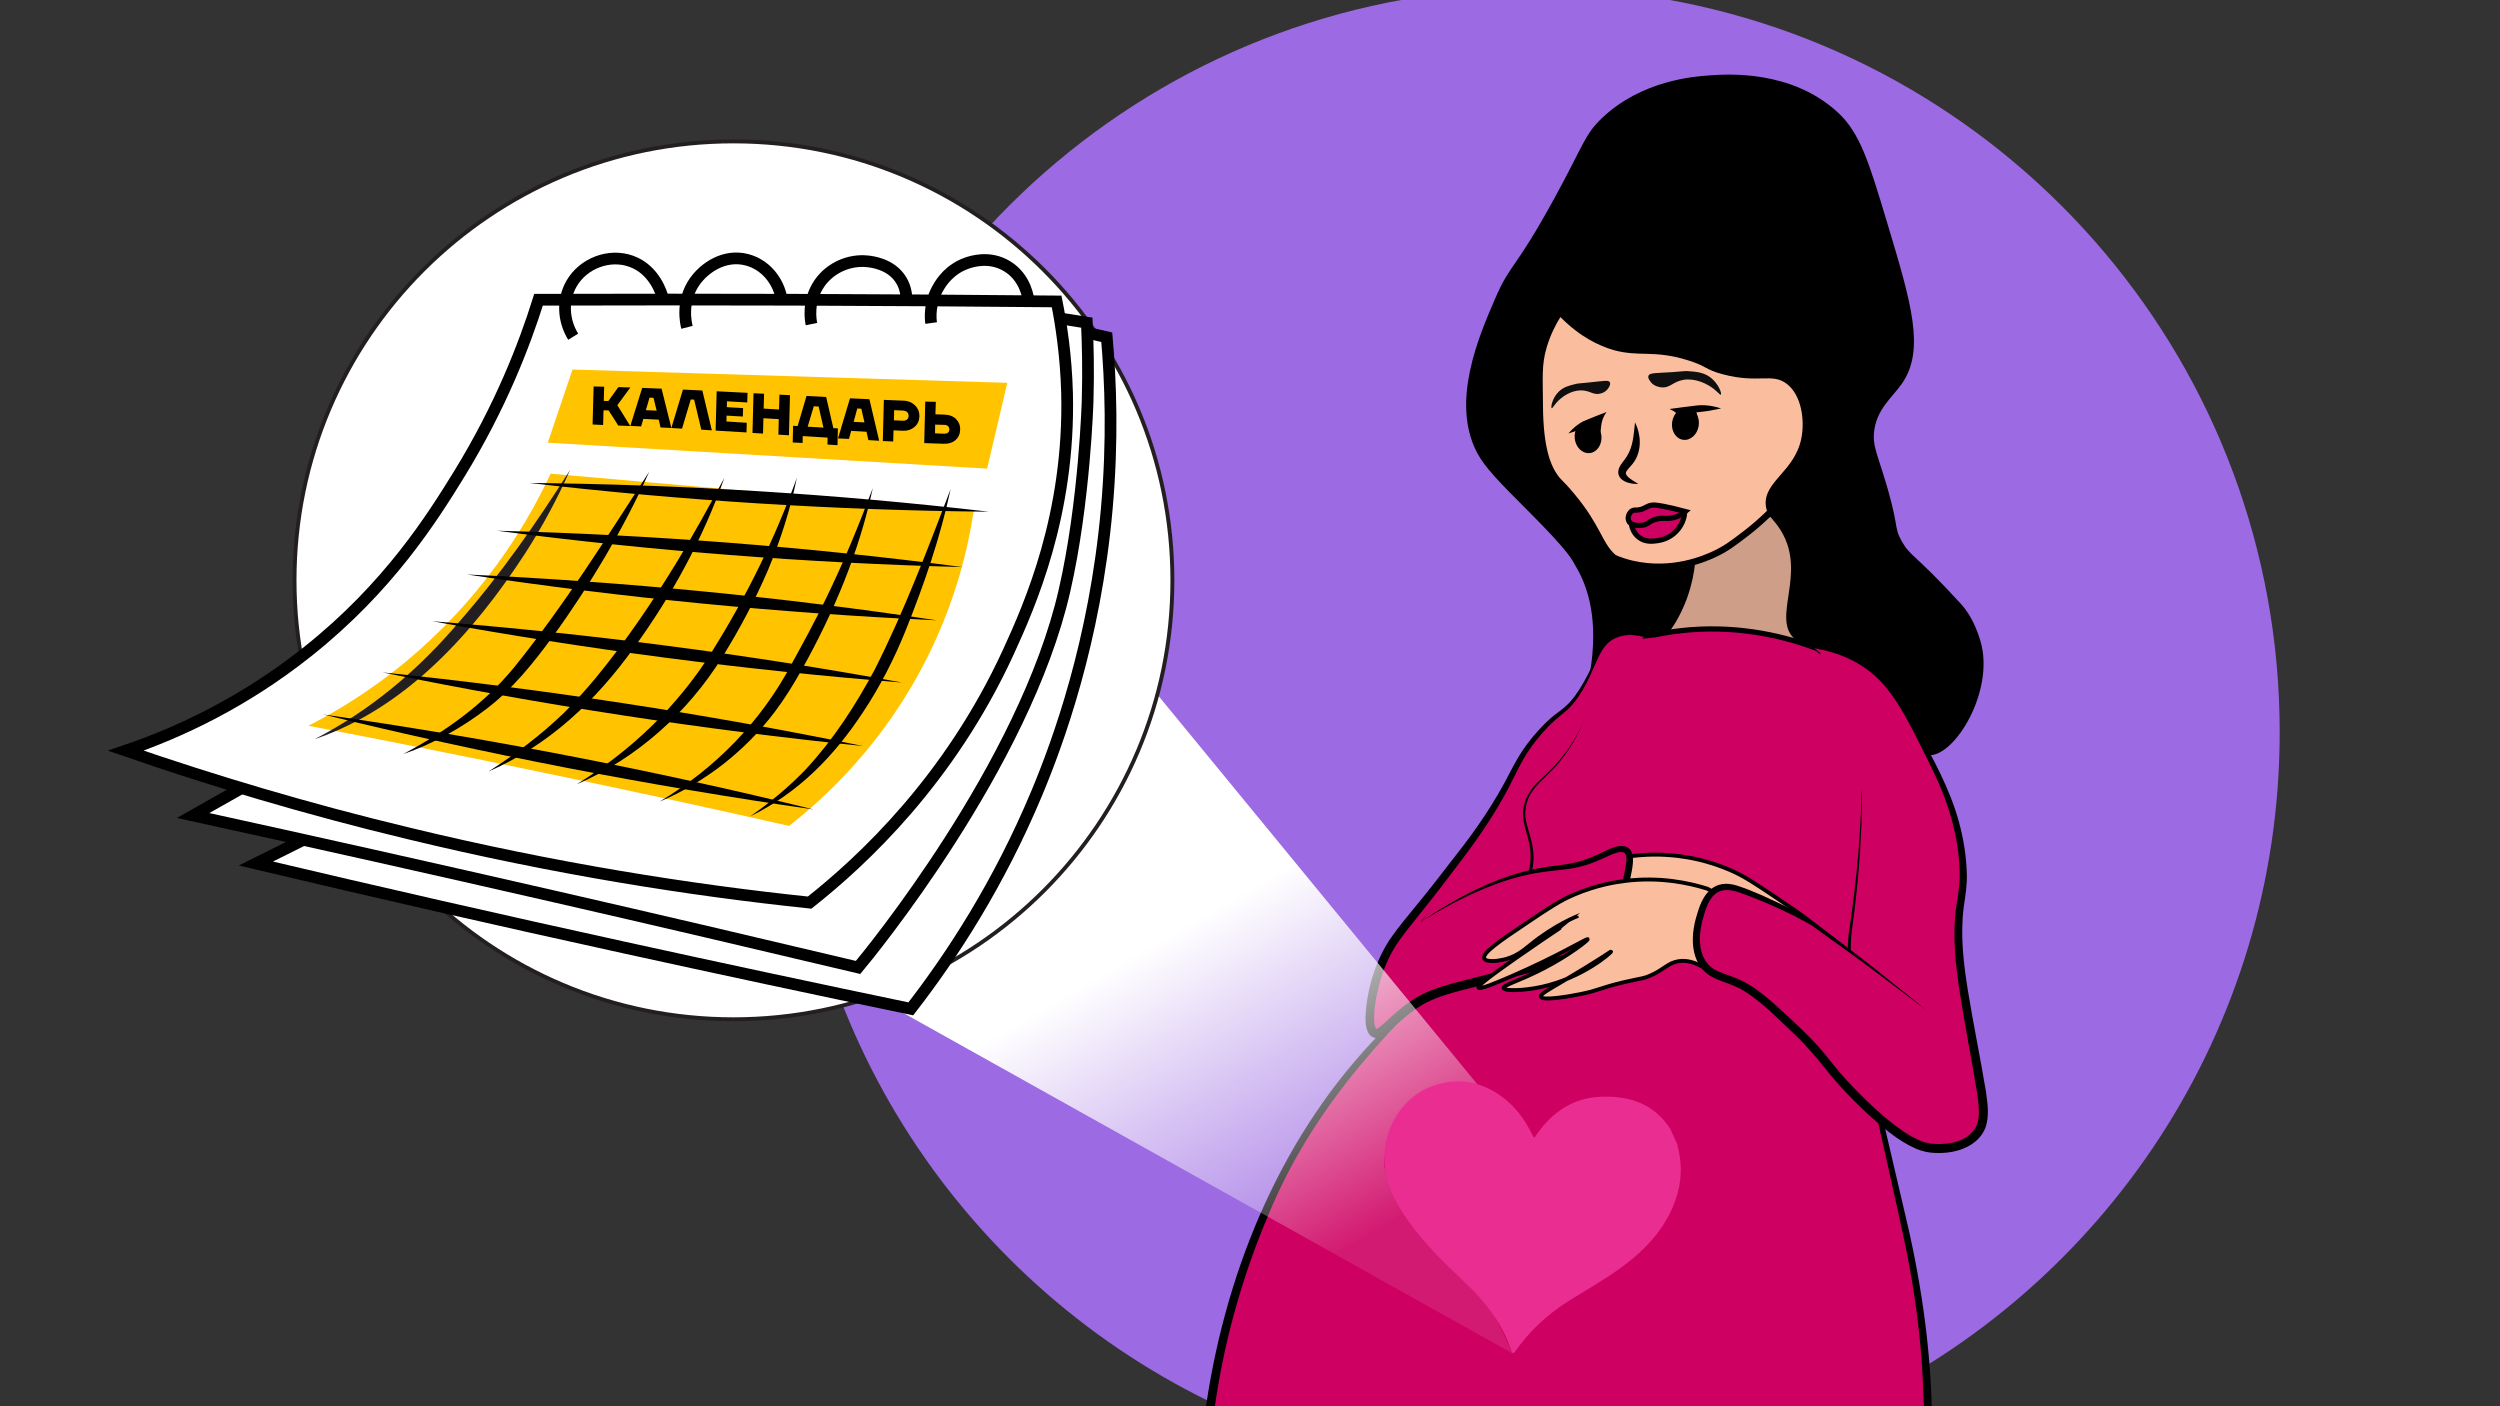 <svg width="1920" height="1080" viewBox="0 0 1920 1080" fill="none" xmlns="http://www.w3.org/2000/svg">
<rect x="0" y="0" width="1920" height="1080" fill="#333333" stroke="none"/>
<g clip-path="url(#clip0_484_70)">
<path d="M937.6 1080.5H1420.7C1615.7 989.5 1750.8 791.6 1750.8 562.3C1750.8 281.1 1547.7 47.3 1280.2 -0.4H1078.2C810.6 47.2 607.5 281 607.5 562.2C607.5 791.6 742.6 989.4 937.6 1080.5Z" fill="#9C6AE2"/>
<path d="M1280.4 483.3C1282.7 480 1285 476.4 1287.1 472.4C1297.3 453.3 1299.8 434.6 1300.1 421.1C1326.2 409.3 1352.3 397.5 1378.3 385.8C1378.1 409.6 1381.1 428.5 1383.8 441.3C1390.8 474.7 1401.1 489.7 1392.6 506.1C1387.7 515.5 1379.1 520.8 1367.4 528C1358.6 533.4 1348.1 539.8 1333.3 541C1326.1 541.6 1306.4 543.2 1292.1 529.2C1274.3 511.7 1280 485.1 1280.4 483.3Z" fill="#CE9E89" stroke="black" stroke-width="5" stroke-miterlimit="10"/>
<path d="M1253.3 432.999C1284.4 440.199 1309.7 428.799 1316.6 425.599C1325.6 421.399 1331.2 417.099 1341 409.599C1352.1 401.099 1367.4 386.999 1384.8 365.399C1406.7 338.199 1419.6 322.199 1418 303.099C1416.6 285.999 1404.1 271.599 1379.3 254.299C1340.6 227.399 1228.4 162.899 1184.9 205.899C1166.9 223.799 1169.1 251.799 1173.5 307.299C1176.4 343.699 1180.9 383.299 1211.4 410.799C1229.5 427.099 1248.9 431.999 1253.3 432.999Z" fill="#FABE9F" stroke="black" stroke-width="5" stroke-miterlimit="10"/>
<path d="M1198.4 243.5C1195.1 248.7 1190.9 256.6 1187.9 266.6C1183.8 280.2 1184.9 290.5 1185 310.8C1185.1 344.9 1191.5 357.3 1194.7 362.5C1198.8 369.2 1199.9 368.2 1209 379.2C1229.9 404.3 1229.9 416.6 1241 426.5C1250.1 434.6 1267 441.3 1300.9 434.2C1300.4 439.6 1299.3 445.899 1297.1 452.799C1292.7 466.699 1285.8 476.899 1280.5 483.299C1277.7 484.899 1273.3 487 1267.7 488.7C1255.8 492.3 1249.5 490.4 1242.7 492.4C1236.3 494.2 1228.1 499.899 1221 517.299C1228.1 475.799 1219.3 450.599 1210.7 435.799C1206.9 429.299 1206.1 425 1174.1 392.9C1151.6 370.4 1140.4 359.1 1134.3 347.5C1114.1 308.6 1135.6 258.6 1148.2 229.5C1160.2 201.6 1162.9 208.8 1194.3 151.3C1216.6 110.4 1217.1 103.3 1230.3 90.7C1260.9 61.599 1301.2 58.7 1313 57.9C1326.6 56.9 1375.7 53.499 1411.4 86.299C1428.6 102.1 1435.5 125 1449.3 170.9C1467.9 232.7 1478.7 268.6 1460.7 294.6C1453.2 305.4 1440.8 314.4 1439.2 332.5C1438.5 341.3 1440.8 346.6 1445.5 361.5C1459.7 406 1453.6 403.299 1460.6 415.799C1467.5 427.899 1469.7 424.2 1506 463.799C1514.1 472.599 1518.7 484.399 1521.1 492.799C1532.1 530.7 1501 581.7 1480.9 580C1470.9 579.2 1471.3 565.9 1444.5 539.9C1438.8 534.4 1430.3 526.2 1417.8 517.5C1408.9 511.4 1398.6 505.4 1380.3 492.2C1379.1 491.4 1378.6 490.9 1378.5 490.9C1360 474.9 1388 440.7 1367.8 407.6C1361.8 397.8 1357.3 396.8 1356.2 388.9C1353.7 369.8 1378.5 362.5 1383.5 336.299C1386.1 322.899 1383.7 303.4 1372.1 294.7C1360.9 286.2 1350.5 294.7 1323.3 287.5C1309.2 283.8 1311.3 281.3 1296 276.6C1269.8 268.5 1259.2 274.4 1239 268.8C1228.4 265.6 1213.9 259.2 1198.4 243.5Z" fill="black"/>
<path d="M1258.2 371.599C1252.9 370.299 1246.6 367.999 1245.8 363.799C1245.1 360.199 1249 357.299 1251.8 353.199C1255.3 348.099 1258.4 339.599 1255.7 324.399" fill="#FABE9F"/>
<path d="M1258.2 371.599C1251.5 372.199 1240.6 368.899 1243.2 360.099C1244.5 356.299 1247.7 353.499 1249.4 350.499C1254.4 342.599 1254.6 333.699 1255.7 324.399C1260.3 333.499 1261 345.299 1255.3 354.199C1253.3 357.399 1250.7 359.399 1249 362.099C1246.9 365.799 1255.6 369.799 1258.2 371.599Z" fill="black"/>
<path d="M1252.9 402.299C1253.1 403.799 1254.1 409.299 1258.9 412.799C1263.8 416.499 1269.5 415.699 1273 415.199C1274.9 414.899 1281.7 413.899 1287.3 407.999C1292.6 402.499 1293.6 396.199 1293.8 394.199C1280.2 396.899 1266.6 399.599 1252.9 402.299Z" fill="#CE0062" stroke="black" stroke-width="4" stroke-miterlimit="10"/>
<path d="M1250.9 400.1C1249.7 397.5 1251.1 393.7 1253.5 392.3C1254.9 391.4 1255.8 392 1258.4 391.6C1262.8 391 1263.9 389.2 1267.4 388.2C1269.5 387.6 1271.3 387.7 1277.7 388.9C1282.1 389.8 1287.7 391 1294.3 392.8C1293 393.9 1290.7 395.7 1287.5 396.9C1280.5 399.5 1276.9 396.6 1269.9 399.4C1265.6 401.1 1265.7 402.6 1261.9 403.3C1258.8 403.8 1252.6 403.9 1250.9 400.1Z" fill="#CE0062" stroke="black" stroke-width="4" stroke-miterlimit="10"/>
<path d="M1321.6 303.099C1322.6 302.399 1319.7 293.999 1312.8 289.299C1307.8 285.899 1302.5 285.499 1297.2 285.099C1294.1 284.799 1293.9 285.099 1284.2 285.799C1271.1 286.599 1266.8 286.299 1266 288.599C1265.3 290.499 1267.5 292.999 1268.1 293.799C1270.6 296.599 1273.9 297.199 1275.3 297.399C1282.5 298.499 1284.5 293.099 1293 291.699C1302 290.299 1310.1 294.799 1312.2 295.999C1318.3 299.499 1320.9 303.699 1321.6 303.099Z" fill="#0F0F0F"/>
<path d="M1191.7 313.499C1190.8 312.999 1192.1 305.599 1197.2 300.699C1200.9 297.099 1205.3 296.099 1209.7 294.999C1212.3 294.299 1212.4 294.599 1220.7 293.699C1231.8 292.599 1235.3 291.699 1236.3 293.499C1237.2 294.999 1235.7 297.399 1235.2 298.099C1233.5 300.799 1230.8 301.799 1229.7 302.099C1223.8 303.999 1221.4 299.799 1214.1 299.799C1206.3 299.899 1200.2 304.799 1198.6 306.099C1193.9 309.999 1192.4 313.899 1191.7 313.499Z" fill="#0F0F0F"/>
<path d="M1304.58 327.126C1305.67 320.364 1301.99 314.154 1296.37 313.255C1290.76 312.356 1285.33 317.109 1284.24 323.871C1283.16 330.633 1286.84 336.844 1292.46 337.743C1298.07 338.641 1303.5 333.888 1304.58 327.126Z" fill="black"/>
<path d="M1220.88 347.97C1226.54 347.399 1230.57 341.413 1229.88 334.6C1229.19 327.786 1224.05 322.726 1218.39 323.297C1212.73 323.868 1208.7 329.854 1209.38 336.668C1210.07 343.481 1215.22 348.542 1220.88 347.97Z" fill="black"/>
<path d="M1204.5 332.899C1208.5 328.199 1212.3 325.599 1215 324.099C1216.4 323.299 1217.7 322.799 1225.6 319.599C1229 318.299 1231.8 317.199 1233.8 316.399C1231.4 319.799 1230.4 322.999 1230 325.199C1229.2 329.099 1229.8 331.499 1228.3 333.399C1227 334.999 1224.9 335.199 1223.3 334.499C1221.1 333.499 1219.6 330.699 1219.5 327.399C1217 328.399 1214.5 329.499 1211.8 330.399C1209.3 331.399 1206.9 332.199 1204.5 332.899Z" fill="black"/>
<path d="M1321.8 313.699C1315.3 311.499 1310 311.099 1306.4 311.199C1304.5 311.199 1302.9 311.399 1292.7 312.699C1288.4 313.199 1284.8 313.699 1282.2 314.099C1286.4 315.899 1288.9 318.299 1290.3 320.099C1292.8 323.199 1293.2 325.699 1295.7 326.599C1297.8 327.299 1300.2 326.499 1301.7 324.999C1303.7 322.999 1304.1 319.599 1302.8 316.699C1306 316.399 1309.2 315.999 1312.6 315.499C1315.8 314.799 1318.9 314.199 1321.8 313.699Z" fill="black"/>
<path d="M1349.4 912.799C1374.2 872.399 1399 831.999 1423.9 791.599C1442.8 796.199 1461.8 800.899 1480.7 805.499C1484.9 771.799 1489.1 738.199 1493.3 704.499C1464.4 638.699 1435.5 572.999 1406.6 507.199C1403 504.199 1399.4 501.199 1395.9 498.199C1372.2 489.199 1338.1 480.499 1297.7 483.699C1288.2 484.499 1279.4 485.799 1271.2 487.499C1262.3 488.499 1253.4 489.499 1244.5 490.399C1238.6 504.399 1230.2 521.099 1218.2 538.599C1202.2 561.899 1185.1 578.999 1171.1 590.999C1141.6 633.199 1112.1 675.299 1082.5 717.499C1171.5 782.599 1260.5 847.699 1349.4 912.799Z" fill="#CE0062" stroke="black" stroke-width="4" stroke-miterlimit="10"/>
<path d="M1429.9 589.399C1430.1 608.999 1429.6 630.199 1428 652.799C1425.8 683.599 1422.4 705.199 1421.4 712.399C1416.9 744.899 1422.9 766.799 1460.5 931.699C1467 960.199 1476 1000.2 1479.4 1054.1C1480.2 1066.5 1480.5 1076.6 1480.7 1083.1C1296.9 1083.1 1113 1083.1 929.199 1083.1C933.999 1048 941.299 1018.6 948.099 995.999C956.999 966.699 976.599 903.599 1025.1 838.199C1043.3 813.699 1059.4 796.999 1080.6 775.099C1140 713.799 1178.8 691.499 1176.5 655.199C1175.5 638.499 1166.4 629.099 1172.7 613.599C1178.4 599.599 1190.2 596.299 1204.3 575.699C1210.8 566.199 1214.7 557.499 1216.9 551.699" fill="#CE0062"/>
<path d="M1429.9 589.399C1430.9 631.099 1428.1 672.899 1422.3 714.099C1421.3 721.699 1421.2 729.599 1421.6 737.299C1423.4 760.499 1429 783.499 1433.9 806.299C1441.7 840.999 1454 893.399 1462.1 928.099C1474.7 979.899 1482.8 1032.8 1483.7 1086.2H1480.6C1306.4 1086.7 1099.5 1086.8 925.299 1086.5C939.599 981.599 980.799 878.099 1053.7 800.199C1071.6 781.099 1089.9 762.499 1109 744.499C1125.5 728.599 1150.5 707.499 1164 689.299C1174.3 675.399 1178.2 661.099 1173.6 644.099C1172 637.799 1169.6 631.399 1169.7 624.799C1169.7 614.599 1175.5 605.499 1182.8 598.899C1197.6 585.999 1209.7 570.299 1216.9 551.899C1212.3 564.099 1205.7 575.599 1197.3 585.699C1191.2 593.299 1183.1 599.199 1177.3 606.999C1171.5 614.999 1169.9 624.799 1172.9 634.299C1175.4 642.899 1178.3 651.799 1177.7 660.999C1177.5 665.199 1176.7 669.299 1175.4 673.299C1168.9 692.199 1153.6 706.299 1139.9 720.199C1071.4 784.999 1010.3 844.899 973.699 933.999C953.499 981.799 939.499 1032.3 932.499 1083.8L929.199 1080L1067.1 1079.9C1189.9 1079.8 1357.9 1080 1480.7 1080.3L1477.7 1083.4C1477.4 1077.7 1477 1065.5 1476.7 1060.1C1475.2 1026.4 1470.6 992.899 1464 959.799C1456.8 925.299 1444.7 872.699 1437.1 837.799C1430.6 807.199 1423.2 776.699 1419.7 745.499C1419.3 740.299 1418.9 734.899 1419 729.799C1419.1 725.899 1419.3 721.899 1419.7 717.999C1426.2 675.299 1430.1 632.399 1429.9 589.399Z" fill="black"/>
<path d="M1397.2 716.999C1398.9 712.899 1385.2 703.499 1365.3 690.199C1347.8 678.399 1339 672.499 1327.8 667.799C1311 660.699 1296.4 658.299 1288.7 657.399C1262.1 654.199 1239.9 658.999 1225.9 663.399C1222.8 665.099 1219.8 666.799 1216.8 668.399C1219.5 673.899 1222.1 680.199 1224.4 687.299C1228.7 700.699 1230.4 712.899 1231 722.599C1234.8 720.599 1241 717.999 1248 719.099C1256.1 720.399 1259.1 725.499 1269.5 730.099C1274.9 732.499 1275.9 731.999 1289.4 735.099C1308.5 739.599 1308.9 741.399 1322.5 744.299C1332.2 746.299 1352.7 749.799 1353.7 746.499C1354.3 744.699 1349.1 741.799 1338.9 735.799C1305.2 715.999 1300 711.499 1299.8 711.799C1299.4 712.399 1321.6 731.999 1353.1 738.899C1367.3 741.999 1381.9 742.199 1382.4 739.799C1382.9 737.599 1370.2 734.399 1351.5 724.699C1331.5 714.299 1317.3 702.999 1317.7 702.299C1318.2 701.399 1340.3 715.199 1376.1 730.699C1387.3 735.499 1400.7 741.299 1401.7 739.499C1402.1 738.799 1400.8 736.299 1372 716.199C1347.5 699.099 1325 684.399 1325 684.299C1325 684.299 1342.8 691.099 1361.9 706.699C1366.6 710.499 1373.7 716.799 1384.6 718.399C1385.7 718.699 1395.9 720.199 1397.2 716.999Z" fill="#FABE9F" stroke="black" stroke-width="3" stroke-miterlimit="10"/>
<path d="M1262.4 489.2C1257 487.6 1248.6 486.1 1240.5 489.6C1226.5 495.7 1226.1 511.7 1212.7 532.1C1201.5 549.2 1197.3 544.7 1180.3 564.9C1164.5 583.7 1164 592.5 1147.1 620.4C1138.3 635 1129.7 646.2 1112.6 668.8C1078.9 713.2 1067.9 720.5 1059.2 745.4C1052.1 765.7 1049.1 790.2 1055.8 793.4C1060.9 795.8 1068.2 784.2 1083.6 773.2C1098 762.9 1109.4 760.2 1141.7 752.2C1224.6 731.5 1232.9 728.1 1238.9 718.1C1241.7 713.5 1244.4 700.2 1249.8 673.5C1251.9 663.4 1253.1 656.2 1249.4 653.3C1244.9 649.8 1236 654.8 1229.2 657.9C1207.6 668 1196.5 665.1 1174.1 670.1C1156.2 674.1 1129.3 683.6 1091.2 708" fill="#CE0062"/>
<path d="M1262.4 489.2C1254.3 486.9 1244.9 486.9 1237.7 491.7C1230.4 496.5 1227.5 505.1 1224 512.7C1220.6 520.7 1216.7 528.5 1211.8 535.7C1209.3 539.3 1206.4 542.7 1203.1 545.7C1199.7 548.6 1196.3 551.1 1193.2 554C1187 559.7 1181.4 566.3 1176.4 573.1C1171.3 580 1167.4 587.5 1163.6 595.1C1152.4 618.5 1137.9 640.4 1122.1 661C1111.8 674.8 1101.2 688.6 1090.4 702C1083.7 710.4 1076.9 718.5 1071.2 727.5C1067.9 732.8 1065.2 738.4 1063 744.3C1058.8 756 1055.7 768.5 1055.3 780.9C1055.3 784.1 1055.3 788 1057 790.2C1057.5 790.2 1058.2 789.8 1059 789.2C1063.9 785.5 1068.3 780.7 1073.2 776.7C1080 770.9 1087.4 765.7 1095.6 762.1C1103.8 758.4 1112.3 756.1 1120.7 753.9C1138.3 749.2 1178.9 739.6 1195.8 734.8C1204.1 732.5 1212.3 730.2 1220.2 727.3C1224.1 725.8 1228 724.2 1231.1 722C1238 717.2 1238.8 708.6 1240.9 701C1241.9 696.8 1242.8 692.6 1243.7 688.4C1245 681.1 1247.9 670.5 1248.8 663.3C1249.1 660.3 1249.8 655.8 1246.8 654.6C1243.6 653.7 1239.3 655.6 1236.1 657C1228.2 660.7 1220.1 664.3 1211.5 666.1C1202.9 668 1194.2 668.4 1185.7 669.6C1151.6 674.1 1120.2 690.4 1091 707.9C1119.7 688.9 1150.8 671.9 1185.2 666.2C1193.8 664.8 1202.4 664.2 1210.6 662.2C1216.7 660.7 1222.6 658.4 1228.4 655.7C1232.4 653.8 1236.2 651.7 1240.6 650.4C1243.1 649.7 1245.7 649.3 1248.4 650.1C1258.3 653.5 1252.7 669.5 1251.7 676.9L1249.2 689.6C1247.9 696 1246.6 702.3 1245.1 708.7C1244.3 712 1243.4 715.3 1242 718.5C1240.3 721.9 1237.9 724.7 1234.9 726.9C1231 729.8 1226.8 731.4 1222.7 733C1214.4 736.1 1206.1 738.5 1197.8 740.9C1172.9 747.9 1147.7 754 1122.7 760.5C1114.4 762.7 1106.2 765 1098.7 768.4C1091.2 771.8 1084.4 776.6 1078 782.1C1072.9 786.3 1068.6 791.1 1063.1 795.1C1058.4 798.6 1052.6 797.9 1050.2 791.8C1048.8 788.3 1048.7 784.5 1048.7 780.9C1049.7 759.5 1056.8 735.9 1069.5 718.5C1074.6 711.3 1080.2 704.7 1085.6 698C1096.6 684.7 1107.1 671.2 1117.6 657.5C1133.6 637.3 1148 616.2 1159.7 593.1C1163.7 585.4 1168 577.7 1173.3 570.8C1178.6 563.9 1184.4 557.3 1191 551.5C1194.3 548.6 1198 546.2 1201.2 543.5C1204.4 540.8 1207.2 537.7 1209.7 534.3C1214.7 527.4 1218.8 519.8 1222.4 512.1C1224.2 508.2 1226 504.3 1228.3 500.5C1235.3 487.5 1249 484.8 1262.4 489.2Z" fill="black"/>
<path d="M1139.9 736.1C1138.2 732 1151.9 722.6 1171.8 709.3C1189.3 697.5 1198.1 691.6 1209.3 686.9C1226.1 679.8 1240.7 677.4 1248.4 676.5C1275 673.3 1297.2 678.1 1311.2 682.5C1314.3 684.2 1317.3 685.9 1320.3 687.5C1317.6 693 1315 699.3 1312.7 706.4C1308.4 719.8 1306.7 732 1306.1 741.7C1302.3 739.7 1296.1 737.1 1289.1 738.2C1281 739.5 1278 744.6 1267.6 749.2C1262.2 751.6 1261.2 751.1 1247.7 754.2C1228.6 758.7 1228.2 760.5 1214.6 763.3C1204.9 765.3 1184.4 768.8 1183.4 765.5C1182.8 763.7 1188 760.8 1198.2 754.8C1231.9 735 1237.1 730.5 1237.3 730.8C1237.7 731.4 1215.5 751 1184 757.9C1169.8 761 1155.2 761.2 1154.7 758.8C1154.2 756.6 1166.9 753.4 1185.6 743.7C1205.6 733.3 1219.8 722 1219.4 721.3C1218.9 720.4 1196.8 734.2 1161 749.7C1149.8 754.5 1136.4 760.3 1135.4 758.5C1135 757.8 1136.3 755.3 1165.1 735.2C1189.6 718.1 1212.1 703.4 1212.1 703.3C1212.1 703.3 1194.3 710.1 1175.2 725.7C1170.5 729.5 1163.4 735.8 1152.5 737.4C1151.5 737.8 1141.3 739.3 1139.9 736.1Z" fill="#FABE9F" stroke="black" stroke-width="3" stroke-miterlimit="10"/>
<path d="M1397.7 501.399C1396.2 500.199 1394.8 498.999 1393.3 497.799C1401.3 498.799 1412.6 501.199 1424.5 507.399C1448 519.599 1459.1 537.899 1476.9 572.099C1490.5 598.299 1503.4 623.199 1507.2 658.599C1510.6 690.899 1502 689.999 1504.7 730.499C1505.9 749.199 1509.5 769.099 1516.7 808.699C1523.5 846.199 1527.1 860.499 1518 871.199C1507.9 882.999 1489.6 882.099 1485.8 881.899C1477.7 881.499 1462.8 878.899 1427.7 843.999C1401.5 817.999 1404.3 814.099 1377.8 789.099C1357.4 769.799 1347.2 760.199 1333.6 754.399C1321.9 749.399 1314.2 748.799 1308.4 740.499C1298.8 727.099 1304.5 708.099 1305.9 703.299C1308.1 695.999 1310.9 686.399 1319.2 682.499C1325.9 679.299 1333.1 681.499 1345.1 686.299C1376.6 698.899 1393.1 709.599 1393.1 709.599C1406.8 719.599 1420.7 729.899 1434.7 740.499C1450.3 752.299 1465.4 764.099 1480.1 775.799" fill="#CE0062"/>
<path d="M1397.7 501.399L1393.2 497.899L1392.9 497.699C1404.9 498.899 1416.9 502.399 1427.5 508.299C1448.4 519.199 1461.1 539.799 1472.1 559.699C1484.6 582.699 1497.6 605.899 1504.5 631.399C1508 644.199 1510.1 657.399 1510.5 670.599C1510.9 679.399 1509.3 688.399 1508.1 696.999C1505.4 718.399 1508 739.899 1511.4 761.099C1515.6 786.899 1520.9 812.399 1525.2 838.299C1526.4 847.399 1528 856.599 1524.9 865.799C1519.6 879.999 1503.2 885.599 1489.3 885.499C1484.6 885.599 1479.8 885.099 1475.3 883.599C1468.6 881.399 1462.8 877.899 1457.1 874.099C1448 867.799 1439.6 860.399 1431.6 852.899C1422.1 843.799 1412.8 834.299 1404.5 823.999C1396.4 813.799 1388.3 803.999 1378.9 794.999C1366.5 783.399 1354.3 770.399 1340 761.399C1336.4 759.199 1332.7 757.499 1328.7 755.899C1322.7 753.499 1315.5 751.699 1310.2 747.099C1297.3 735.699 1298.7 716.299 1303.6 701.399C1307.9 685.999 1316.8 674.599 1334.2 680.199C1346.8 684.299 1358.6 689.999 1370.6 695.699C1378.2 699.499 1385.7 703.499 1392.9 707.999L1393.3 708.199C1393.9 708.499 1394.4 709.199 1394.4 709.799L1393.7 708.499C1406.2 718.099 1424.9 732.199 1437.2 741.799C1447.9 750.299 1469.3 767.499 1479.9 776.099C1466.3 765.999 1444.3 749.199 1430.7 739.099C1420.7 731.899 1402.1 718.399 1391.9 711.099L1391.2 709.799C1391.1 710.199 1391.3 710.699 1391.6 710.899C1390.1 709.999 1387.9 708.699 1386.4 707.899C1373.1 700.599 1359.3 694.399 1345.2 688.899C1337.8 686.299 1329.3 681.899 1321.6 684.199C1313.8 686.899 1310.8 695.399 1308.6 702.899C1306.2 710.899 1304.7 719.299 1306 727.499C1307.2 735.299 1311.4 742.499 1318.9 745.699C1322.5 747.399 1326.7 748.699 1330.9 750.299C1347.9 756.399 1361 769.499 1373.9 781.299C1383.5 790.299 1393.2 799.299 1401.5 809.599C1407 816.399 1412.3 823.099 1418.1 829.499C1432 844.299 1446.7 858.899 1463.6 870.099C1469.6 873.899 1476.1 877.399 1483.1 878.299C1492.8 879.299 1503.8 878.099 1511.7 872.199C1514.7 869.899 1517.1 866.899 1518.4 863.499C1520.9 855.999 1519.5 847.299 1518.4 839.299C1514.2 813.599 1509.1 787.899 1505.1 762.099C1501.8 740.599 1499.3 718.099 1502.4 696.199C1503.7 687.599 1505.3 679.399 1505.1 670.699C1504.7 649.199 1499.7 628.099 1491.7 608.099C1485.3 592.299 1476.9 576.399 1469.2 561.199C1461.2 545.999 1452.7 530.499 1439.8 518.899C1426.8 507.399 1410.2 500.399 1393.1 497.899L1393.2 497.699L1397.7 501.399Z" fill="black"/>
<path d="M588.199 719C779.299 825.8 970.299 932.5 1161.4 1039.3C1158.1 1031.4 1152.5 1019.1 1144.4 1004.9C1104.9 935.7 1061.6 919.8 1063 891.1C1063.8 876.4 1076.5 855.7 1134.5 832.6C1049.2 728.7 963.799 624.8 878.499 520.8C781.699 586.9 684.999 653 588.199 719Z" fill="url(#paint0_linear_484_70)"/>
<path d="M563.299 782.8C749.474 782.8 900.399 631.875 900.399 445.7C900.399 259.524 749.474 108.6 563.299 108.6C377.124 108.6 226.199 259.524 226.199 445.7C226.199 631.875 377.124 782.8 563.299 782.8Z" fill="white" stroke="#231F20" stroke-width="3" stroke-miterlimit="10"/>
<path d="M196.5 663.199C214.2 654.399 231.9 645.499 249.6 636.699C371.6 661.199 493.7 685.599 615.7 710.099C675.2 555.499 734.8 400.899 794.3 246.199C812.9 250.499 831.4 254.699 850 258.999C853 292.899 854.7 337.999 850 390.799C840.9 492.799 812.6 569.899 796.3 608.999C767.1 678.799 731.2 733.899 699.5 774.799C626 759.499 552.6 743.799 479.3 727.699C384.9 706.999 290.6 685.499 196.5 663.199Z" fill="white" stroke="black" stroke-width="9" stroke-miterlimit="10"/>
<path d="M148.299 626.3C177.299 609.9 206.199 593.6 235.199 577.2C424.399 465.7 613.699 354.3 802.899 242.8C813.499 244.5 824.099 246.1 834.699 247.8C835.399 262.9 835.999 283.4 835.299 307.6C835.299 307.6 833.099 385.8 817.499 453.7C786.899 587.7 667.399 733 658.999 743C581.499 724.6 503.899 706.4 426.199 688.6C333.699 667.4 240.999 646.6 148.299 626.3Z" fill="white" stroke="black" stroke-width="9" stroke-miterlimit="10"/>
<path d="M96.6 576.5C139 562.1 188.3 538.6 236.3 500.4C298.7 450.8 332 397.6 352.6 364.2C384.3 312.6 402.7 265 413.6 230.2C479 230 544.5 230 609.9 230.2C677.1 230.4 744.3 230.9 811.5 231.5C814.9 248.5 818.7 272.7 819.5 301.8C821.8 395.5 790.6 465.4 774.4 500.8C729.4 598.7 662.9 660.7 621.8 693.2C529.2 683.5 425.6 667.1 314 640.1C235.2 621.2 162.5 599.3 96.6 576.5Z" fill="white" stroke="black" stroke-width="9" stroke-miterlimit="10"/>
<path d="M236.9 557.4C262 544.5 292.5 525.7 323.3 498.1C376.8 450.3 406.7 398.3 422.9 363.8C531.2 373.3 639.5 382.8 747.8 392.3C743.4 421.6 733.8 462 711.7 505.8C678.7 571.4 633.8 612.5 606 634.3C542.9 620 479.7 606.3 416.3 593.2C356.6 580.7 296.8 568.8 236.9 557.4Z" fill="#FFC300"/>
<path d="M440.2 258.599C432.4 245.899 431.8 230.299 438.9 217.899C447.9 202.199 467.9 194.499 484.9 200.699C503.1 207.299 508.3 226.299 508.8 228.099" stroke="black" stroke-width="9" stroke-miterlimit="10"/>
<path d="M527.599 251.399C526.899 248.699 522.799 231.599 533.499 216.299C540.999 205.599 556.399 194.999 573.599 199.499C587.499 203.099 597.999 215.299 600.399 230.299" stroke="black" stroke-width="9" stroke-miterlimit="10"/>
<path d="M623.2 248.899C622.6 245.999 619.9 231.199 629.4 217.499C638 205.199 652.699 199.299 666.099 200.699C669.299 200.999 684.6 202.599 692.2 215.299C695.8 221.299 696.2 227.399 696.2 230.699" stroke="black" stroke-width="9" stroke-miterlimit="10"/>
<path d="M715.101 248.1C714.601 244.4 713.601 232.3 721.001 220.1C722.901 216.9 729.301 206.7 742.501 202.1C745.601 201 759.801 196.1 773.501 204.5C788.001 213.3 789.801 229.6 790.001 231.4" stroke="black" stroke-width="9" stroke-miterlimit="10"/>
<path d="M241.6 567.7C284.8 545.4 321.5 514.4 352.7 477.5C384.5 441.2 412 401.6 437.9 360.8C428.1 383 416.5 404.5 403.3 425C363.9 485.6 311.9 543.9 241.6 567.7Z" fill="#231F20"/>
<path d="M309.5 579.2C341.9 562.1 371.6 540.8 394.8 512.6C433.1 465.2 465.4 413.5 498.6 362.3C488.6 384.7 477.1 406.4 464.7 427.6C452.2 448.7 438.8 469.3 424.3 489.2C409.7 509.1 394 528.7 374.3 543.9C354.7 559 332.8 571.2 309.5 579.2Z" fill="black"/>
<path d="M375.199 592.499C395.799 579.299 415.299 564.599 432.899 547.699C441.499 539.199 449.599 530.099 457.399 520.799C480.599 492.599 501.199 462.199 520.199 430.999C532.899 410.099 544.699 388.699 556.299 366.999C539.899 413.499 515.999 457.399 486.999 497.299C457.599 538.299 421.799 572.199 375.199 592.499Z" fill="black"/>
<path d="M442.799 602.399C484.899 576.399 520.999 541.899 547.099 499.899C573.399 457.899 595.199 413.599 611.999 366.899C606.999 391.299 599.299 415.199 589.599 438.299C579.699 461.299 567.899 483.399 554.699 504.699C528.199 547.299 488.899 582.599 442.799 602.399Z" fill="black"/>
<path d="M506.5 615.699C549.3 590.099 584.5 554.199 607.8 510.199C616.8 493.899 625.7 477.499 633.8 460.799C647.5 432.799 659.3 404.199 670.3 374.899C659.8 423.999 640.1 470.899 615.6 514.599C609.4 525.599 602.8 536.399 595.1 546.599C572.3 576.799 541.3 600.999 506.5 615.699Z" fill="black"/>
<path d="M576.1 627C591.6 616.2 606 604.3 619 590.7C640.1 567.9 657.2 541.5 671.8 514.2C694.3 469.7 712.2 422.4 730.1 375.6C722.2 412.6 709.8 448.6 695.7 483.8C686.8 505.9 675.9 527.3 662.7 547.1C640.3 581.1 613.1 608.9 576.1 627Z" fill="black"/>
<path d="M406.6 370.899C524.5 372.099 642.3 379.399 759.5 392.999C641.5 391.899 523.7 384.499 406.6 370.899Z" fill="black"/>
<path d="M381.799 407.6C501.299 410.7 620.599 420 739.099 435.5C619.599 432.4 500.299 423.1 381.799 407.6Z" fill="black"/>
<path d="M358.6 441.199C479.4 446.799 599.9 458.399 719.4 476.399C598.6 470.899 478.2 459.099 358.6 441.199Z" fill="black"/>
<path d="M332 477.1C453 486.7 573.5 502.3 692.8 524.2C571.9 514.6 451.4 498.9 332 477.1Z" fill="black"/>
<path d="M293.799 516.399C417.699 529.199 540.999 547.999 662.999 572.999C539.099 560.299 415.799 541.399 293.799 516.399Z" fill="black"/>
<path d="M248.199 548.699C374.899 566.899 500.599 591.199 624.999 621.699C498.299 603.499 372.599 579.099 248.199 548.699Z" fill="black"/>
<path d="M420.699 340C426.999 321.3 433.399 302.6 439.699 283.8C550.999 287.2 662.299 290.6 773.599 294C768.399 316 763.299 337.9 758.099 359.9C645.599 353.2 533.199 346.6 420.699 340Z" fill="#FFC300"/>
<path d="M455.1 326C455.4 316.3 455.6 306.6 455.9 296.8C459.1 296.9 460.8 296.9 464 297C463.9 301.3 463.8 303.5 463.7 307.9C465.1 307.9 465.8 308 467.2 308C470.3 303.7 471.8 301.6 474.9 297.3C478.6 297.4 480.4 297.5 484.1 297.6C480.1 303 478.1 305.7 474.1 311.2C478.1 317.5 480 320.7 484 327.2C480.3 327 478.5 327 474.8 326.8C471.9 322.1 470.4 319.8 467.4 315.2C465.8 315.1 465 315.1 463.5 315.1C463.4 319.6 463.3 321.9 463.2 326.4C460 326.2 458.4 326.1 455.1 326Z" fill="black"/>
<path d="M484.1 327.099C487.1 317.399 490.2 307.599 493.2 297.899C499.2 298.099 502.1 298.199 508.1 298.499C510.6 308.599 513.1 318.599 515.6 328.699C512.3 328.499 510.6 328.399 507.3 328.299C506.7 325.899 506.5 324.699 505.9 322.299C501.2 322.099 498.8 321.999 494.1 321.699C493.4 323.999 493.1 325.199 492.4 327.499C489.1 327.399 487.4 327.299 484.1 327.099ZM496 314.999C499.3 315.099 501 315.199 504.3 315.399C503.4 311.399 502.9 309.499 501.9 305.499C500.7 305.399 500.1 305.399 498.8 305.399C497.8 309.199 497.2 311.099 496 314.999Z" fill="black"/>
<path d="M515.6 328.7C518.6 318.9 521.5 309.1 524.5 299.2C530.5 299.5 533.4 299.6 539.4 299.9C541.8 310.1 544.3 320.3 546.7 330.5C543.5 330.3 541.8 330.2 538.6 330C536.4 320.7 535.3 316.1 533.1 306.9C532 306.8 531.5 306.8 530.5 306.8C527.8 315.8 526.5 320.2 523.8 329.2C520.5 329 518.9 328.9 515.6 328.7Z" fill="black"/>
<path d="M549.6 330.7C549.9 320.6 550.1 310.6 550.4 300.5C559.9 301 564.6 301.2 574.1 301.7C574 304.7 574 306.1 573.9 309.1C567.7 308.7 564.6 308.6 558.3 308.2C558.3 310 558.2 310.9 558.2 312.7C563.2 313 565.7 313.1 570.7 313.4C570.6 316 570.6 317.3 570.5 319.9C565.5 319.6 563 319.5 558 319.2C558 321 557.9 321.9 557.9 323.7C564.1 324.1 567.2 324.3 573.5 324.7C573.4 327.7 573.4 329.1 573.3 332.1C563.8 331.6 559.1 331.3 549.6 330.7Z" fill="black"/>
<path d="M577.9 332.5C578.2 322.3 578.4 312.2 578.7 302C581.9 302.2 583.6 302.3 586.8 302.4C586.7 306.9 586.6 309.2 586.5 313.8C591.2 314.1 593.6 314.2 598.3 314.5C598.4 309.9 598.5 307.7 598.6 303.1C601.8 303.3 603.5 303.4 606.7 303.5C606.4 313.8 606.2 324 605.9 334.3C602.7 334.1 601 334 597.8 333.8C597.9 329.1 598 326.7 598.1 321.9C593.4 321.6 591 321.5 586.3 321.2C586.2 325.9 586.1 328.3 586 333C582.7 332.8 581.1 332.7 577.9 332.5Z" fill="black"/>
<path d="M608.799 339.8C608.899 334.7 608.999 332.1 609.099 327C610.499 327.1 611.199 327.1 612.599 327.2C615.299 318 616.699 313.4 619.399 304.1C625.399 304.4 628.499 304.6 634.499 304.9C636.699 314.5 637.799 319.2 639.999 328.8C641.399 328.9 642.099 328.9 643.499 329C643.399 334.2 643.299 336.8 643.199 341.9C640.099 341.7 638.599 341.6 635.499 341.4C635.599 339.3 635.599 338.2 635.599 336.1C627.999 335.6 624.199 335.4 616.499 334.9C616.399 337 616.399 338.1 616.399 340.2C613.399 340.1 611.899 340 608.799 339.8ZM620.299 327.7C625.099 328 627.499 328.1 632.399 328.4C630.899 321.9 630.199 318.7 628.699 312.2C627.199 312.1 626.499 312.1 624.999 312C623.099 318.3 622.199 321.4 620.299 327.7Z" fill="black"/>
<path d="M643.6 336.699C646.7 326.399 649.7 316.199 652.8 305.899C658.8 306.199 661.7 306.299 667.7 306.599C670.2 317.199 672.7 327.899 675.2 338.499C671.9 338.299 670.2 338.199 666.9 337.999C666.4 335.399 666.1 334.199 665.5 331.599C660.8 331.299 658.4 331.199 653.7 330.899C653 333.399 652.7 334.599 652 337.099C648.6 336.999 646.9 336.899 643.6 336.699ZM655.6 323.999C658.9 324.199 660.6 324.299 663.9 324.399C663 320.199 662.5 318.099 661.5 313.899C660.3 313.799 659.7 313.799 658.4 313.699C657.3 317.899 656.7 319.899 655.6 323.999Z" fill="black"/>
<path d="M678 338.7C678.3 328.2 678.6 317.6 678.8 307.1C684.8 307.4 687.7 307.5 693.7 307.7C697.5 307.8 700.5 309.1 702.8 311.4C705.1 313.7 706.2 316.5 706.1 319.8C706 323.1 704.8 325.8 702.3 327.9C699.9 330 696.8 331 693 330.8C690.3 330.7 688.9 330.6 686.2 330.5C686.1 333.9 686.1 335.7 686 339.1C682.9 339 681.2 338.9 678 338.7ZM686.5 322.8C689.1 322.9 690.4 323 693.1 323.1C694.6 323.2 695.8 322.9 696.6 322.2C697.4 321.5 697.8 320.6 697.8 319.4C697.8 318.2 697.5 317.3 696.7 316.5C695.9 315.8 694.8 315.4 693.3 315.3C690.7 315.2 689.4 315.1 686.7 315C686.7 318.2 686.6 319.8 686.5 322.8Z" fill="black"/>
<path d="M709.799 340.299C710.099 329.699 710.399 318.999 710.599 308.399C713.799 308.499 715.499 308.599 718.699 308.599C718.599 312.399 718.499 314.399 718.399 318.199C720.999 318.299 722.299 318.299 724.999 318.399C728.899 318.499 731.999 319.599 734.199 321.799C736.399 323.999 737.499 326.699 737.399 329.999C737.299 333.299 736.099 335.999 733.799 337.999C731.499 339.999 728.299 340.999 724.399 340.799C718.599 340.599 715.699 340.499 709.799 340.299ZM718.099 332.799C720.899 332.899 722.299 332.999 725.099 333.099C726.299 333.099 727.299 332.899 727.999 332.299C728.699 331.699 729.099 330.899 729.099 329.799C729.099 328.799 728.799 327.899 728.099 327.299C727.399 326.699 726.499 326.299 725.199 326.299C722.399 326.199 720.999 326.199 718.199 326.099C718.199 328.699 718.199 330.099 718.099 332.799Z" fill="black"/>
<path d="M1161.4 1039.3C1154.7 1018.1 1141.9 1000.9 1126 985.8C1110.4 970.9 1094.5 956 1082 938.3C1072 924.1 1063.7 909.1 1063.1 891.2C1062.4 869.5 1074.7 843 1100.7 833.9C1119.6 827.3 1137.3 830.4 1153.4 842.2C1163.7 849.7 1171 859.7 1176.6 871.1C1177 872 1177.2 873 1178.5 873.7C1190.5 855.4 1206.8 843.2 1229.3 842.3C1251.1 841.4 1270.2 847.4 1282.8 867C1284.6 871.1 1286.4 875.1 1288.3 879.2C1288.3 879.6 1288.3 880 1288.4 880.3C1293.4 898.9 1290.5 916.4 1281.7 933.3C1272.9 950.1 1259.7 962.9 1244.5 973.9C1231.7 983.2 1217.9 990.9 1204.5 999.3C1188 1009.7 1174.1 1022.8 1162.9 1038.9C1162.3 1038.9 1161.9 1039.1 1161.4 1039.3Z" fill="#EA2D90"/>
</g>
<defs>
<linearGradient id="paint0_linear_484_70" x1="839.278" y1="737.61" x2="1019.36" y2="1048.88" gradientUnits="userSpaceOnUse">
<stop offset="0.035" stop-color="white"/>
<stop offset="0.806" stop-color="white" stop-opacity="0.1"/>
</linearGradient>
<clipPath id="clip0_484_70">
<rect width="1920" height="1080" fill="white"/>
</clipPath>
</defs>
</svg>
